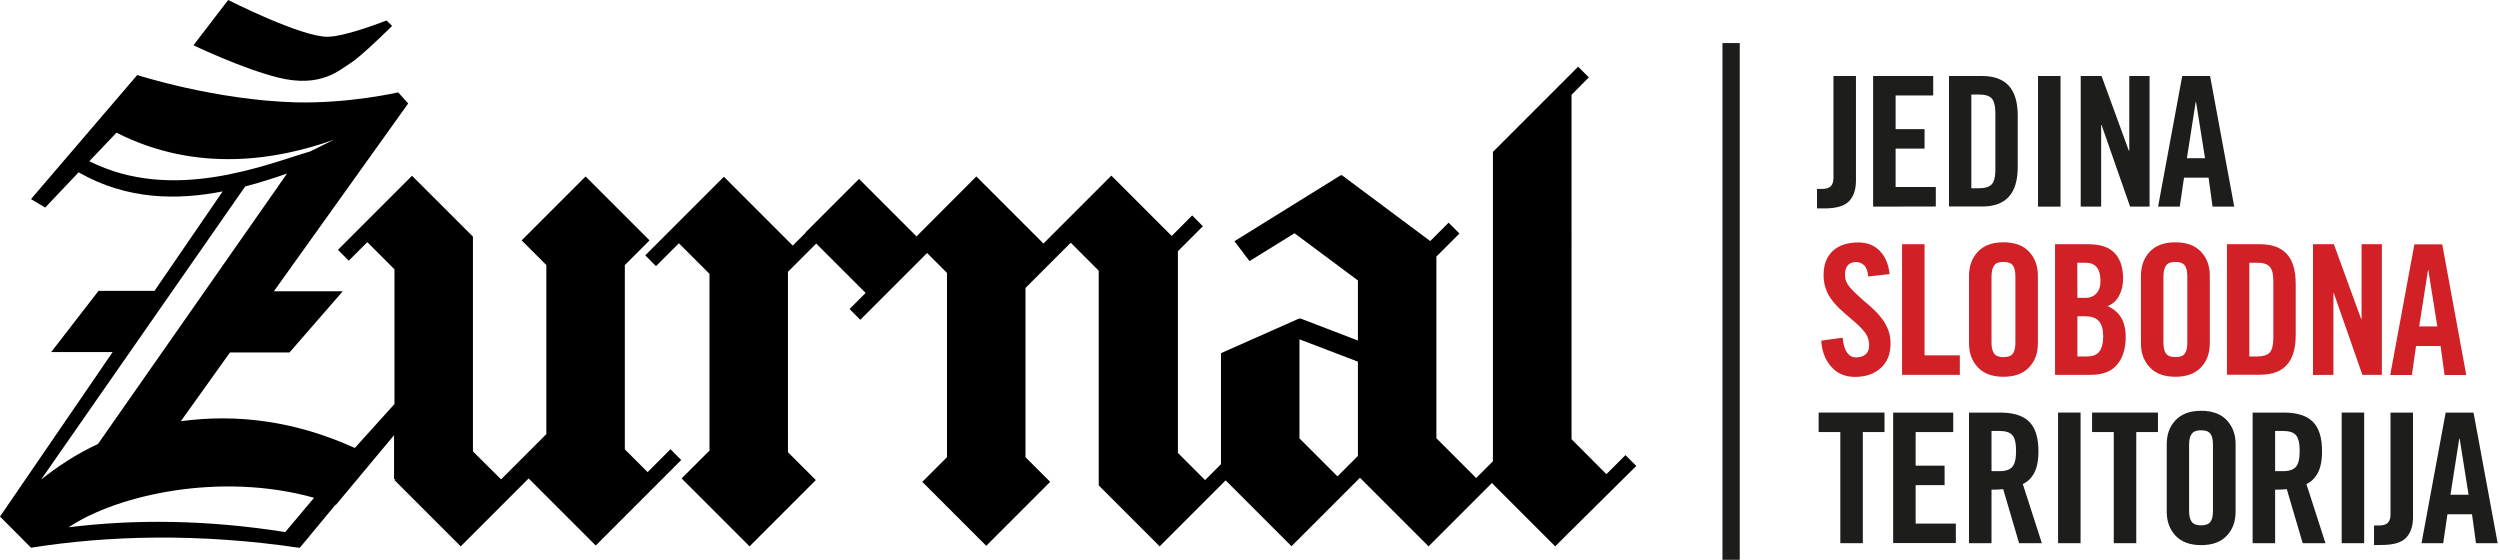 <?xml version="1.0" encoding="utf-8"?>
<!-- Generator: Adobe Illustrator 28.0.0, SVG Export Plug-In . SVG Version: 6.00 Build 0)  -->
<svg version="1.1" id="Layer_1" xmlns="http://www.w3.org/2000/svg" xmlns:xlink="http://www.w3.org/1999/xlink" x="0px" y="0px"
	 width="1822.1px" height="408px" viewBox="0 0 1822.1 408" style="enable-background:new 0 0 1822.1 408;" xml:space="preserve">
<style type="text/css">
	.st0{fill:#1D1D1B;}
	.st1{fill:#D22027;}
</style>
<g>
	<g>
		<g>
			<path class="st0" d="M1324.3,137.7h3.4c3.1,0,5.3-0.6,6.6-1.9c1.3-1.3,2-3.3,2-6V55.4h16.4v76.2c0,6.6-1.7,11.6-5.1,15.1
				c-3.4,3.5-9.3,5.2-17.9,5.2h-5.4L1324.3,137.7L1324.3,137.7z"/>
			<path class="st0" d="M1365.2,150.6V55.4h43.8v14.2h-27.4v24.5h21.1v14.2h-21.1v28h29.3v14.2L1365.2,150.6L1365.2,150.6z"/>
			<path class="st0" d="M1420.5,55.4h24.3c8.5,0,15,2.4,19.3,7.1c4.3,4.7,6.5,12,6.5,21.6v37.7c0,9.7-2.2,16.9-6.5,21.6
				c-4.4,4.8-10.8,7.1-19.3,7.1h-24.3V55.4z M1436.8,137.2h5.7c4.4,0,7.4-1,9.2-2.9c1.7-1.9,2.6-5.4,2.6-10.4V82.2
				c0-5-0.9-8.5-2.6-10.4s-4.8-2.9-9.2-2.9h-5.7V137.2z"/>
			<path class="st0" d="M1485.4,150.6V55.4h16.4v95.2H1485.4z"/>
			<path class="st0" d="M1516.5,150.6V55.4h15.2l19.9,54.5h0.3V55.4h14.8v95.2h-14.2l-20.8-59.5h-0.3v59.5H1516.5z"/>
			<path class="st0" d="M1588.7,150.6h-15.8l17.6-95.2h20.3l17.6,95.2h-15.8l-2.9-21.1h-17.9L1588.7,150.6z M1593.9,115.3h13.2
				l-6.5-40.9h-0.3L1593.9,115.3z"/>
			<path class="st1" d="M1361.6,201.5c-0.3-3.8-1.2-6.5-2.9-8.1c-1.7-1.6-3.6-2.4-5.8-2.4c-5.4,0-8.2,3.1-8.2,9.4
				c0,3.2,1.1,6.1,3.4,8.8c2.2,2.7,5.7,6,10.4,10.1c3.2,2.6,5.7,4.9,7.7,6.8c2,1.9,3.9,4.1,5.7,6.5c1.9,2.5,3.3,5.2,4.4,8.1
				c1.1,3,1.6,6.1,1.6,9.6c0,7.6-2.3,13.6-7.1,17.9c-4.7,4.3-11,6.5-18.8,6.5c-7.3,0-13.1-2.5-17.5-7.6c-4.3-5-6.7-11.3-7.1-18.8
				l15.6-2.2c0.4,4.7,1.4,8.2,3.1,10.7c1.7,2.5,3.9,3.7,6.7,3.7c2.9,0,5.2-0.8,6.9-2.2c1.7-1.5,2.6-3.6,2.6-6.5
				c0-3.9-1.2-7.2-3.5-10.1c-2.3-2.9-6-6.3-10.9-10.4c-3.1-2.6-5.6-4.9-7.5-6.7c-1.9-1.9-3.8-3.9-5.5-6.3c-1.8-2.3-3.2-5-4.2-8
				c-1.1-3-1.6-6.2-1.6-9.8c0-7.6,2.2-13.4,6.7-17.6c4.4-4.1,10.7-6.2,18.7-6.2c6.5,0,11.7,2.1,15.7,6.3c4,4.2,6.3,9.8,7,16.8
				L1361.6,201.5z"/>
			<path class="st1" d="M1386.3,273.3V178h16.4v81h25.7v14.2H1386.3z"/>
			<path class="st1" d="M1435.1,201.1c0-7.1,2.1-13,6.4-17.6s10.5-6.9,18.7-6.9c8.2,0,14.4,2.3,18.7,6.9c4.3,4.6,6.4,10.4,6.4,17.6
				v49.1c0,7.1-2.1,13-6.4,17.5c-4.3,4.6-10.5,6.9-18.7,6.9c-8.2,0-14.4-2.3-18.7-6.9c-4.3-4.6-6.4-10.4-6.4-17.5V201.1z
				 M1451.5,249.8c0,3.7,0.7,6.4,2,8c1.3,1.7,3.6,2.5,6.7,2.5c3.2,0,5.5-0.8,6.8-2.5s1.9-4.4,1.9-8v-48.3c0-3.7-0.6-6.4-1.9-8.1
				c-1.3-1.7-3.5-2.5-6.8-2.5c-3.2,0-5.4,0.8-6.7,2.5c-1.3,1.7-2,4.4-2,8.1V249.8z"/>
			<path class="st1" d="M1497.8,178h24.3c8.6,0,15,2.1,19.1,6.4c4.1,4.3,6.2,10.5,6.2,18.8c0,4.4-0.9,8.4-2.8,12.1
				c-1.9,3.7-4.7,6.3-8.5,7.8c4.3,1.9,7.6,4.7,9.8,8.3c2.2,3.6,3.4,8.4,3.4,14.2c0,8.4-2.1,15.1-6.2,20.1c-4.1,5-10.6,7.5-19.4,7.5
				h-25.9V178z M1514.1,217.1h5.9c3.2,0,5.9-1.1,7.9-3.2c2-2.1,3-5.1,3-9c0-9-3.6-13.4-10.7-13.4h-6.2L1514.1,217.1L1514.1,217.1z
				 M1514.1,259.8h6.9c4.2,0,7.3-1.2,9.1-3.6c1.8-2.4,2.8-6.1,2.8-11c0-5-1-8.7-3.1-11.1c-2.1-2.4-5.5-3.6-10.4-3.6h-5.3
				L1514.1,259.8L1514.1,259.8z"/>
			<path class="st1" d="M1560.4,201.1c0-7.1,2.1-13,6.4-17.6c4.3-4.6,10.5-6.9,18.7-6.9c8.2,0,14.4,2.3,18.7,6.9s6.4,10.4,6.4,17.6
				v49.1c0,7.1-2.1,13-6.4,17.5c-4.3,4.6-10.5,6.9-18.7,6.9c-8.2,0-14.4-2.3-18.7-6.9c-4.3-4.6-6.4-10.4-6.4-17.5V201.1z
				 M1576.8,249.8c0,3.7,0.7,6.4,2,8c1.3,1.7,3.6,2.5,6.7,2.5c3.2,0,5.5-0.8,6.8-2.5s1.9-4.4,1.9-8v-48.3c0-3.7-0.6-6.4-1.9-8.1
				c-1.3-1.7-3.5-2.5-6.8-2.5c-3.2,0-5.4,0.8-6.7,2.5c-1.3,1.7-2,4.4-2,8.1V249.8z"/>
			<path class="st1" d="M1623.1,178h24.3c8.5,0,15,2.4,19.3,7.1c4.4,4.7,6.5,12,6.5,21.6v37.7c0,9.7-2.2,16.9-6.5,21.6
				c-4.3,4.8-10.8,7.1-19.3,7.1h-24.3V178z M1639.4,259.8h5.7c4.4,0,7.4-1,9.2-2.9c1.7-1.9,2.6-5.4,2.6-10.4v-41.7
				c0-5-0.9-8.5-2.6-10.4s-4.8-2.9-9.2-2.9h-5.7V259.8z"/>
			<path class="st1" d="M1685.8,273.3V178h15.2l19.9,54.5h0.3V178h14.8v95.2h-14.2l-20.8-59.5h-0.3v59.5L1685.8,273.3L1685.8,273.3z
				"/>
			<path class="st1" d="M1757.9,273.3h-15.8l17.6-95.2h20.3l17.5,95.2h-15.8l-2.9-21.1h-17.9L1757.9,273.3z M1763.2,237.9h13.2
				l-6.5-40.9h-0.3L1763.2,237.9z"/>
			<path class="st0" d="M1341.3,314.9h-15.8v-14.2h48v14.2h-15.8v81h-16.4V314.9z"/>
			<path class="st0" d="M1379.8,395.9v-95.2h43.8v14.2h-27.4v24.5h21.1v14.2h-21.1v28h29.3v14.2H1379.8z"/>
			<path class="st0" d="M1451.5,395.9h-16.4v-95.2h22.9c9.4,0,16.4,2.2,20.9,6.6s6.8,11.6,6.8,21.5c0,7-1.1,12.3-3.2,16.1
				c-2.1,3.8-4.9,6.4-8.2,7.9l13.9,43.1h-16.6l-11.6-39.4c-1,0.1-2.3,0.2-3.9,0.3c-1.6,0.1-3.1,0.1-4.6,0.1L1451.5,395.9
				L1451.5,395.9z M1451.5,343.4h5.8c4.5,0,7.6-1.1,9.4-3.2c1.8-2.1,2.7-5.9,2.7-11.5c0-5.6-0.9-9.5-2.7-11.5
				c-1.8-2.1-4.9-3.1-9.4-3.1h-5.8V343.4z"/>
			<path class="st0" d="M1500,395.9v-95.2h16.4v95.2H1500z"/>
			<path class="st0" d="M1540.6,314.9h-15.8v-14.2h48v14.2H1557v81h-16.4L1540.6,314.9L1540.6,314.9z"/>
			<path class="st0" d="M1579.2,323.8c0-7.1,2.1-13,6.4-17.5c4.3-4.6,10.5-6.9,18.7-6.9c8.2,0,14.4,2.3,18.7,6.9
				c4.3,4.6,6.4,10.4,6.4,17.5v49.1c0,7.1-2.1,13-6.4,17.5c-4.3,4.6-10.5,6.9-18.7,6.9c-8.2,0-14.4-2.3-18.7-6.9
				c-4.3-4.6-6.4-10.4-6.4-17.5V323.8z M1595.5,372.4c0,3.7,0.7,6.4,2,8c1.3,1.7,3.6,2.5,6.7,2.5c3.2,0,5.5-0.8,6.8-2.5
				s1.9-4.4,1.9-8v-48.3c0-3.7-0.6-6.4-1.9-8c-1.3-1.7-3.5-2.5-6.8-2.5c-3.2,0-5.4,0.8-6.7,2.5c-1.3,1.7-2,4.4-2,8V372.4z"/>
			<path class="st0" d="M1658.2,395.9h-16.4v-95.2h22.9c9.4,0,16.4,2.2,20.9,6.6s6.8,11.6,6.8,21.5c0,7-1.1,12.3-3.2,16.1
				c-2.1,3.8-4.9,6.4-8.2,7.9l13.9,43.1h-16.6l-11.6-39.4c-1,0.1-2.3,0.2-3.9,0.3c-1.6,0.1-3.1,0.1-4.6,0.1L1658.2,395.9
				L1658.2,395.9z M1658.2,343.4h5.8c4.5,0,7.6-1.1,9.4-3.2c1.8-2.1,2.7-5.9,2.7-11.5c0-5.6-0.9-9.5-2.7-11.5
				c-1.8-2.1-4.9-3.1-9.4-3.1h-5.8V343.4z"/>
			<path class="st0" d="M1706.7,395.9v-95.2h16.4v95.2H1706.7z"/>
			<path class="st0" d="M1730.3,383h3.4c3.1,0,5.3-0.6,6.6-1.9c1.3-1.3,2-3.3,2-6v-74.4h16.4v76.2c0,6.6-1.7,11.6-5.1,15.1
				c-3.4,3.5-9.3,5.2-17.9,5.2h-5.4L1730.3,383L1730.3,383z"/>
			<path class="st0" d="M1780.7,395.9h-15.8l17.6-95.2h20.3l17.6,95.2h-15.8l-2.9-21.1h-17.9L1780.7,395.9z M1786,360.6h13.2
				l-6.5-40.9h-0.3L1786,360.6z"/>
		</g>
	</g>
	<rect x="1255.4" y="31.4" class="st0" width="12.6" height="376.6"/>
</g>
<g>
	<path d="M488.7,327.4L472,344.1l-16.6-16.6V193.2l18-18l-46.6-46.6l-46.6,46.6l18,18v123.2l-33,33L344.7,329V172.5l0,0l0,0
		l-44.4-44.4l0,0l0,0l-54,54l7.9,7.9l13.5-13.5l19.8,19.8v98.2l-28.9,32c-42.5-19.3-85-25.2-126.8-19.5l35.8-50.1h43.4l38.8-44.6
		h-50.2l97.9-136.9l0,0l0,0l-7.3-8.1c0,0-35.3,8.2-74.2,7.3C157.1,73.1,100,54.7,100,54.7l-77.4,90.4l10.3,6.2l24.4-25.7
		c35.3,20.2,72,20.4,105,13.9l-49.7,72.5H71.8l-34.5,44.6h44.8L0,376.5l0.7,0.7c4.2,4.2,7.7,7.7,12.9,12.9l0,0l5.8,5.9
		c0.4,0.4,0.8,0.8,1.2,1.2l0,0l2,2c56.1-8.9,122.1-10.8,195.8,0.1l7.2-8.5c0,0,0,0-0.1,0l19-22.9c0.1,0,0.2,0.1,0.3,0.1
		c6.3-7.5,28.1-33.6,42.4-50.8v32.1h1.1l-0.7,0.7l38.4,38.4l0,0l9.8,9.8l49.5-49.5l48.9,48.9l45.6-45.6l0,0l16.7-16.7L488.7,327.4z
		 M65.1,117.5l19.8-20.8c58.6,29.8,117.6,19.8,158.5,5.1l-17.4,8.6C193.4,120,125.9,148.1,65.1,117.5z M209.2,126.5L71.4,323.6
		c-15.8,7.3-29.8,16.6-41.5,26l148.8-213.7C189.5,133.1,199.7,129.8,209.2,126.5z M207.9,387.8c-56.9-9-109.2-9.5-157.9-3.5
		c35.5-23.7,110.7-40.6,178.9-21.5L207.9,387.8z"/>
	<path d="M1192.6,339.6l-7.9-7.9l-13.9,13.9l-25.4-25.5V69.1l12.6-12.7l-7.8-7.8l-62.1,62.1l0.2,0.2l-0.2,0.2v225.1l-12.2,12.2
		l-29-29V187l16.8-16.8l-7.9-7.9l-13.4,13.4l-64.5-48.1l-0.3,0.3l-0.2-0.3l-77.7,48.2l11,14.5l32.8-20.3l46.2,34.4v43.8l-42.2-16.2
		l-0.3,1.1v-1.1l-57.3,25.4v80.9l-11.6,11.6l-19.8-19.8v-147l18.2-18.2l-7.8-7.9L854,172l-34.2-34.2l0,0L810,128l-49.5,49.5
		l-48.9-48.9L668,172.3l-41.9-41.9l-39,39l0.2,0.1l-9.5,9.5l-50.2-50.2L507,149.4l-20,20l-16.7,16.7l7.8,7.9l16.7-16.7l22.3,22.3
		v128.8l-20.3,20.3l49.5,49.5l48.3-48.3l-20.3-20.3V198.1l20.6-20.6l36,36l-11.7,11.7l7.8,7.9l11.7-11.7l0,0l37-37l14.5,14.5v134.3
		l-18,18l46.6,46.6l46.6-46.6l-18-18V209.9l33-33l20.4,20.4v156.5l0,0l0,0l44.4,44.4l0,0l0,0l48.1-48.1l41.9,41.9l0,0l6.1,6.1
		l49.9-49.9l50,50l6.1-6.1l0,0l40.3-40.3v0.6h0.1l45.8,45.8l8.9-8.9l0,0L1192.6,339.6z M989.7,263.6v68.7l-14.9,14.9l-27.7-27.7
		v-72.2L989.7,263.6z"/>
	<path d="M255.6,45.9c7.2-4.3,30.2-27,30.2-27l-4.1-4c0,0-29,11.6-42.7,11.9C219.6,27.1,166.3,0,166.3,0L141,33
		c0,0,35.2,16.9,61.6,23.5C234.4,64.5,248.1,50.4,255.6,45.9z"/>
</g>
</svg>

